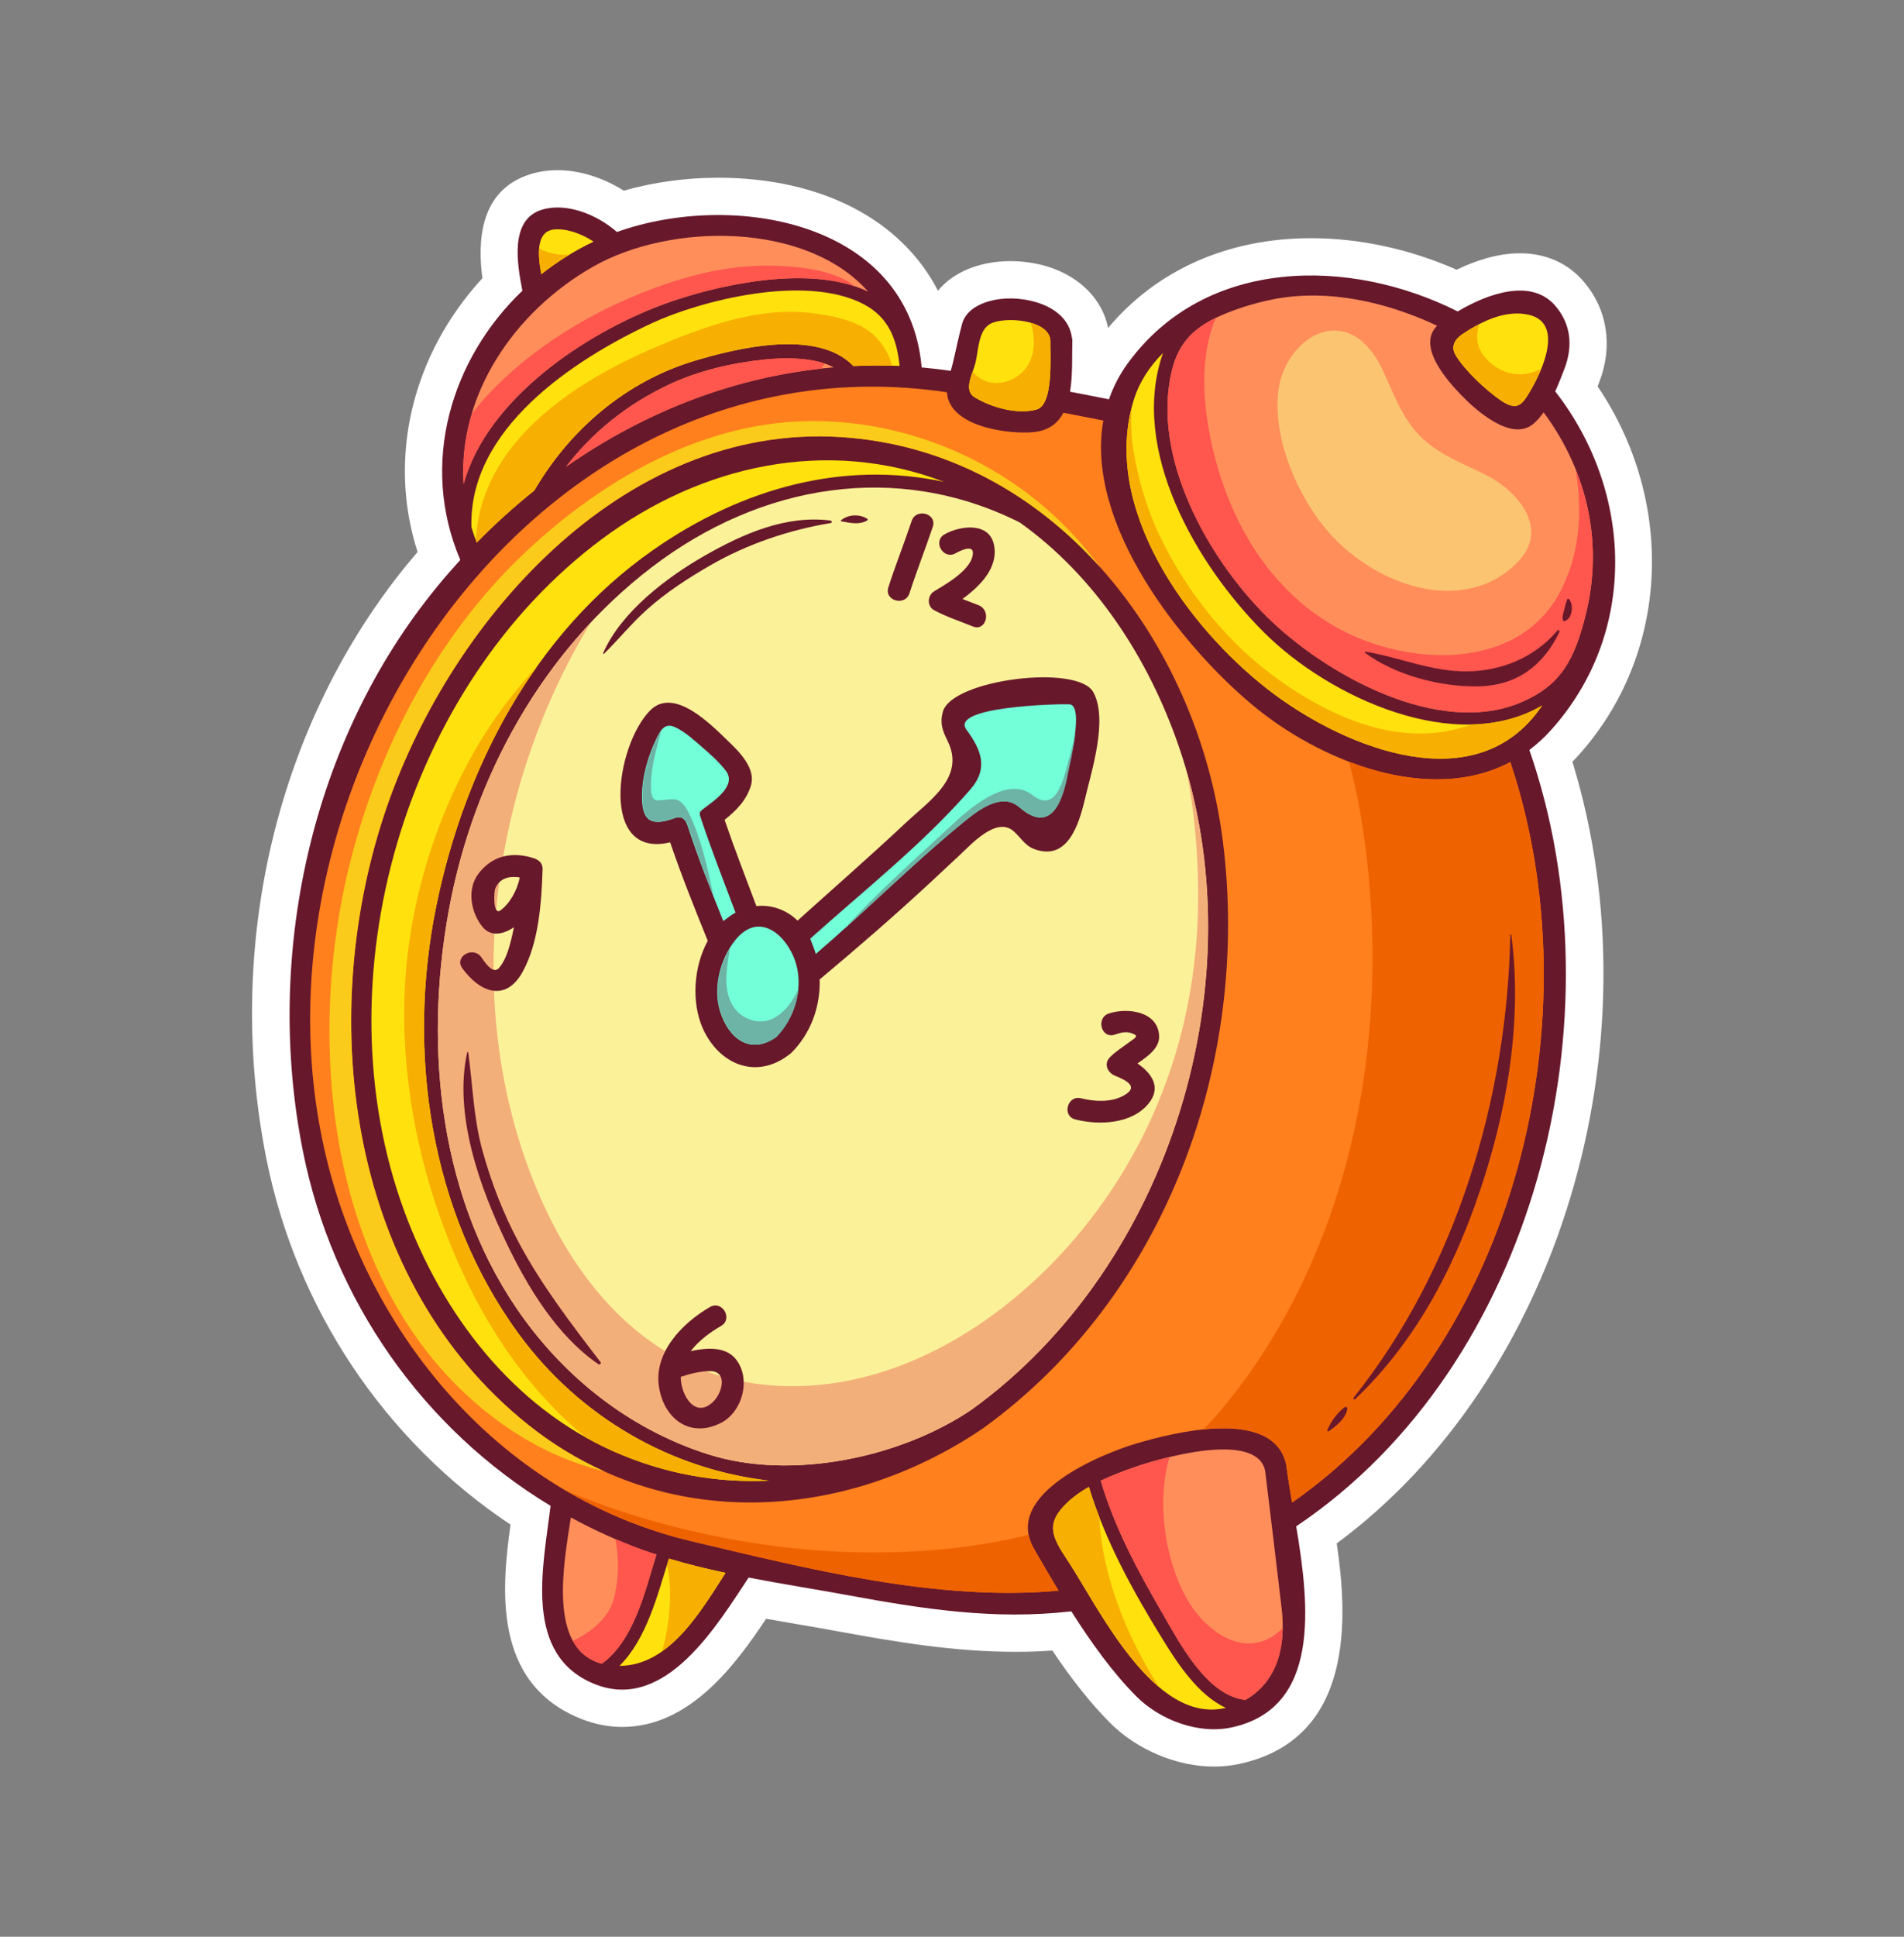 <svg width="60" height="61" viewBox="0 0 60 61" fill="none" xmlns="http://www.w3.org/2000/svg">
<rect x="0" y="0" width="60" height="61" fill="#808080" stroke="none"/>
<g id="alarm-clock 1">
<g id="Group">
<path id="Vector" d="M8.39 36.474C9.331 41.211 12.118 45.377 16.087 48.019C15.827 49.941 15.473 53.027 18.338 54.147C18.755 54.31 19.182 54.392 19.608 54.392H19.608C21.723 54.392 23.157 52.465 24.143 50.985C24.493 51.048 24.842 51.108 25.184 51.166C25.627 51.242 26.067 51.318 26.502 51.398C28.232 51.715 30.081 52.026 31.988 52.026C32.39 52.026 32.778 52.013 33.162 51.986C33.794 52.927 34.381 53.66 34.982 54.264C35.828 55.113 37.083 55.64 38.256 55.64C38.525 55.64 38.789 55.613 39.042 55.559C42.713 54.78 42.462 50.884 42.124 48.611C49.115 43.45 52.289 32.931 49.551 23.991C49.616 23.926 49.678 23.86 49.739 23.792C52.606 20.615 52.822 15.828 50.345 12.169C50.365 12.118 50.384 12.069 50.402 12.022C50.831 10.898 50.655 9.754 49.919 8.884C49.417 8.291 48.717 7.977 47.895 7.977C47.183 7.977 46.477 8.218 45.903 8.495C44.425 7.844 42.85 7.502 41.312 7.502C38.699 7.502 36.449 8.502 34.919 10.33C34.669 9.084 33.421 8.225 31.833 8.225C31.59 8.225 31.355 8.247 31.134 8.289C30.454 8.421 29.911 8.725 29.559 9.158C28.414 6.939 25.905 5.598 22.629 5.598C21.613 5.598 20.597 5.738 19.656 6.005C19.005 5.595 18.262 5.36 17.572 5.36C17.286 5.36 17.01 5.399 16.749 5.476C15.062 5.977 15.059 7.695 15.202 8.762C12.977 11.18 12.208 14.439 13.159 17.385C13.062 17.497 12.969 17.608 12.878 17.719C8.736 22.753 7.058 29.764 8.39 36.474Z" fill="white"/>
<g id="Group_2">
<path id="Vector_2" d="M49.304 11.603C49.57 10.906 49.505 10.214 49.022 9.643C48.264 8.747 46.886 9.246 45.936 9.809C42.529 8.094 37.991 8.097 35.55 11.428C35.28 11.796 35.084 12.181 34.946 12.577C34.538 12.495 34.129 12.416 33.72 12.338C33.809 11.804 33.779 11.201 33.792 10.731C33.793 10.69 33.787 10.655 33.777 10.622C33.629 9.592 32.235 9.273 31.357 9.443C30.94 9.523 30.442 9.742 30.319 10.196C30.206 10.614 30.122 11.044 30.019 11.465C30.002 11.535 29.981 11.607 29.961 11.68C29.654 11.636 29.349 11.6 29.044 11.573C28.64 6.96 23.089 6.003 19.441 7.307C18.838 6.776 17.876 6.368 17.084 6.603C16.043 6.912 16.303 8.343 16.462 9.156C14.213 11.305 13.213 14.605 14.505 17.636C14.259 17.905 14.019 18.181 13.786 18.465C9.781 23.331 8.326 30.119 9.543 36.245C10.477 40.948 13.335 45.003 17.349 47.428C17.122 49.343 16.459 52.15 18.766 53.052C20.979 53.917 22.603 51.173 23.591 49.688C24.637 49.89 25.69 50.054 26.714 50.242C29.082 50.677 31.343 51.032 33.76 50.751C34.377 51.725 35.058 52.675 35.814 53.434C36.548 54.17 37.763 54.63 38.798 54.41C41.617 53.812 41.271 50.599 40.847 48.074C48.427 42.984 51.108 31.998 48.194 23.62C48.429 23.443 48.655 23.241 48.867 23.005C51.638 19.933 51.466 15.475 49.009 12.328C49.123 12.076 49.221 11.822 49.304 11.603Z" fill="#68182B"/>
<path id="Vector_3" d="M48.185 9.917C49.233 10.166 48.688 11.537 48.199 12.354C47.972 12.732 47.812 12.963 47.304 12.618C46.806 12.28 46.139 11.64 45.869 11.184C45.694 10.889 45.881 10.659 46.093 10.518C46.711 10.106 47.466 9.747 48.185 9.917Z" fill="#FFE10E"/>
<path id="Vector_4" d="M30.739 11.429C30.834 11.044 30.826 10.407 31.207 10.199C31.646 9.96 33.065 10.059 33.101 10.731C33.089 11.191 33.212 12.745 32.666 12.898C32.059 13.068 31.232 12.83 30.712 12.512C30.346 12.289 30.658 11.759 30.739 11.429Z" fill="#FFE10E"/>
<path id="Vector_5" d="M26.893 11.529C25.75 10.335 23.19 10.973 21.885 11.365C19.728 12.013 17.96 13.525 16.839 15.448C16.205 15.955 15.599 16.502 15.023 17.089C14.961 16.928 14.904 16.768 14.856 16.607C14.761 13.516 18.055 11.336 20.549 10.176C22.042 9.482 25.351 8.615 27.207 9.576C28.013 9.994 28.265 10.698 28.348 11.525C27.86 11.504 27.375 11.507 26.893 11.529Z" fill="#FFE10E"/>
<path id="Vector_6" d="M26.272 11.57C23.222 11.829 20.345 12.947 17.834 14.703C18.685 13.595 19.767 12.734 21.077 12.114C22.015 11.671 23.077 11.429 24.104 11.323C24.706 11.26 25.649 11.24 26.272 11.57Z" fill="#FF8E5B"/>
<path id="Vector_7" d="M17.471 7.227C17.874 7.192 18.341 7.369 18.707 7.611C18.115 7.891 17.562 8.237 17.058 8.636C16.95 8.064 16.872 7.278 17.471 7.227Z" fill="#FFE10E"/>
<path id="Vector_8" d="M18.691 8.398C21.136 7.004 25.411 6.984 27.359 9.186C25.492 8.283 22.437 9.013 20.872 9.597C18.455 10.497 15.36 12.547 14.61 15.241C14.428 12.451 16.187 9.824 18.691 8.398Z" fill="#FF8E5B"/>
<path id="Vector_9" d="M17.989 47.794C18.715 48.19 19.475 48.535 20.266 48.822C20.404 48.872 20.546 48.916 20.686 48.962C20.323 50.126 19.983 51.665 18.964 52.4C17.248 51.941 17.768 49.248 17.989 47.794Z" fill="#FF8E5B"/>
<path id="Vector_10" d="M19.522 52.468C20.383 51.613 20.724 50.218 21.079 49.09C21.663 49.267 22.261 49.411 22.864 49.54C22.072 50.77 21.09 52.463 19.522 52.468Z" fill="#FFE10E"/>
<path id="Vector_11" d="M33.648 49.156C33.147 48.402 32.925 47.988 33.649 47.31C33.846 47.125 34.073 46.969 34.313 46.831C34.822 48.523 35.711 50.13 36.634 51.625C37.102 52.383 37.755 53.391 38.63 53.791C36.354 54.337 34.595 50.581 33.648 49.156Z" fill="#FFE10E"/>
<path id="Vector_12" d="M39.248 53.541C38.032 53.413 37.175 51.749 36.634 50.819C35.866 49.497 35.118 48.107 34.687 46.635C35.037 46.468 35.403 46.332 35.749 46.211C36.495 45.948 39.583 45.041 39.866 46.315C40.046 47.766 40.218 49.219 40.389 50.671C40.522 51.802 40.283 52.941 39.248 53.541Z" fill="#FF8E5B"/>
<path id="Vector_13" d="M39.946 21.708C37.411 19.731 34.695 15.998 35.722 12.616C35.898 12.036 36.227 11.539 36.649 11.12C35.578 14.169 37.719 17.815 39.837 19.924C41.904 21.983 45.903 23.805 48.601 22.218C48.527 22.318 48.458 22.419 48.379 22.517C46.201 25.222 42.109 23.395 39.946 21.708Z" fill="#FFE10E"/>
<path id="Vector_14" d="M47.939 22.117C45.336 23.235 41.743 21.237 39.904 19.406C38.059 17.569 36.28 14.392 36.925 11.689C37.147 10.757 37.658 10.259 38.66 9.859C39.152 9.662 39.656 9.518 40.132 9.425C41.867 9.088 43.704 9.517 45.286 10.259C44.645 10.905 45.59 11.967 46.032 12.429C46.484 12.9 47.627 13.939 48.326 13.345C48.442 13.246 48.547 13.124 48.643 12.987C50.079 14.923 50.506 17.193 49.976 19.334C49.611 20.808 49.179 21.585 47.939 22.117Z" fill="#FF8E5B"/>
<path id="Vector_15" d="M47.594 24.003C45.034 25.356 41.578 23.971 39.457 22.196C37.261 20.359 34.18 16.523 34.769 13.245C34.35 13.161 33.931 13.079 33.511 12.999C33.333 13.332 33.042 13.569 32.558 13.611C31.794 13.678 30.139 13.466 29.874 12.551C29.855 12.487 29.847 12.422 29.844 12.355C16.37 10.351 6.699 25.799 10.676 37.839C12.385 43.012 16.395 47.268 21.797 48.544C25.487 49.415 29.533 50.446 33.357 50.1C33.086 49.65 32.826 49.203 32.581 48.776C31.598 47.062 34.692 45.797 35.809 45.465C36.948 45.127 40.145 44.304 40.534 46.138C40.539 46.164 40.542 46.188 40.542 46.212C40.543 46.218 40.546 46.224 40.546 46.23C40.587 46.554 40.649 46.925 40.718 47.324C47.818 42.375 50.264 31.971 47.594 24.003ZM30.969 44.993C26.591 47.957 20.907 48.278 16.644 44.874C11.025 40.388 9.95 32.248 12.092 25.706C14.066 19.674 19.556 13.312 26.513 13.767C33.182 14.204 37.735 20.189 38.534 26.485C39.418 33.451 36.747 40.827 30.969 44.993Z" fill="#FF801D"/>
<path id="Vector_16" d="M19.376 45.731C16.151 44.319 13.922 41.371 12.736 38.137C10.061 30.844 12.742 21.613 18.967 16.979C22.115 14.635 26.066 13.77 29.751 15.177C26.603 14.502 23.399 15.354 20.584 17.321C16.847 19.932 14.639 24.164 13.746 28.549C12.811 33.143 13.546 38.191 16.35 42.018C18.262 44.626 21.131 46.278 24.231 46.634C22.619 46.711 20.981 46.433 19.376 45.731Z" fill="#FFE10E"/>
<path id="Vector_17" d="M37.138 23.482C36.188 20.732 34.511 18.146 32.134 16.455C28.262 14.514 23.959 15.243 20.525 17.876C17.104 20.498 14.921 24.445 14.146 28.659C13.344 33.025 13.842 37.897 16.531 41.566C18.02 43.599 20.043 45.085 22.322 45.807C24.963 46.644 28.403 45.898 30.62 44.396C36.906 39.865 39.668 30.8 37.138 23.482ZM34.186 25.179C33.997 25.98 33.636 27.131 32.594 26.743C32.293 26.631 32.167 26.377 31.938 26.177C31.398 25.707 30.596 26.606 30.263 26.913C29.952 27.2 29.645 27.491 29.335 27.779C28.205 28.826 27.043 29.835 25.86 30.823C25.85 30.831 25.84 30.837 25.83 30.843C25.856 31.698 25.556 32.548 24.927 33.171C24.904 33.193 24.881 33.21 24.857 33.225H24.857C23.803 34.027 22.63 33.505 22.135 32.363C21.791 31.568 21.853 30.452 22.303 29.632C21.887 28.605 21.475 27.578 21.118 26.53C18.878 27.066 19.395 23.484 20.485 22.379C21.244 21.609 22.426 22.843 22.953 23.349C23.297 23.678 23.828 24.204 23.663 24.745C23.52 25.213 23.201 25.527 22.834 25.823C23.147 26.736 23.495 27.635 23.836 28.538C24.313 28.489 24.778 28.651 25.133 28.996C26.268 27.973 27.422 26.967 28.537 25.921C29.3 25.205 30.431 24.479 29.86 23.334C29.696 23.005 29.614 22.774 29.712 22.417C29.99 21.402 33.958 20.903 34.452 21.8C34.926 22.658 34.397 24.282 34.186 25.179Z" fill="#FBF199"/>
<path id="Vector_18" d="M21.244 25.772C20.557 26.023 20.243 25.889 20.23 25.139C20.22 24.51 20.407 23.84 20.679 23.278C20.809 23.011 20.94 22.748 21.278 22.905C21.598 23.054 21.871 23.313 22.136 23.541C22.399 23.767 22.664 24.003 22.875 24.28C23.232 24.75 22.475 25.236 22.203 25.447C22.019 25.59 22.024 25.586 22.101 25.815C22.432 26.801 22.81 27.77 23.178 28.743C23.093 28.788 22.916 28.916 22.793 29.01C22.393 28.02 22.001 27.028 21.669 26.013C21.628 25.89 21.542 25.663 21.244 25.772Z" fill="#73FFD8"/>
<path id="Vector_19" d="M24.453 32.666C23.638 33.24 22.956 32.708 22.692 31.856C22.462 31.116 22.69 30.22 23.157 29.626C23.936 28.634 24.851 29.504 25.094 30.384C25.314 31.177 25.017 32.096 24.453 32.666Z" fill="#73FFD8"/>
<path id="Vector_20" d="M33.644 24.354C33.5 25.136 33.157 26.325 32.126 25.428C31.531 24.91 30.73 25.588 30.288 25.952C28.71 27.25 27.262 28.714 25.707 30.047C25.674 29.928 25.582 29.691 25.532 29.565C27.229 28.041 29.087 26.581 30.583 24.859C31.156 24.2 30.921 23.611 30.456 22.985C29.907 22.247 33.353 22.168 33.694 22.182C34.178 22.202 33.7 24.052 33.644 24.354Z" fill="#73FFD8"/>
<path id="Vector_21" d="M47.594 24.003C46.062 24.812 44.21 24.641 42.514 23.993C42.775 24.979 42.948 25.987 43.063 26.96C43.409 29.885 43.286 32.937 42.63 35.81C41.922 38.914 40.548 41.938 38.498 44.387C38.316 44.605 38.125 44.814 37.93 45.02C39.109 44.901 40.306 45.061 40.534 46.138C40.539 46.164 40.542 46.188 40.542 46.212C40.543 46.218 40.546 46.224 40.546 46.23C40.587 46.554 40.649 46.925 40.718 47.324C47.818 42.375 50.264 31.971 47.594 24.003Z" fill="#EF6200"/>
<path id="Vector_22" d="M32.581 48.776C32.495 48.627 32.442 48.48 32.415 48.338C31.646 48.534 30.859 48.666 30.077 48.755C26.666 49.147 23.155 48.716 19.886 47.702C19.185 47.484 18.496 47.23 17.821 46.942C19.038 47.658 20.369 48.206 21.797 48.544C25.487 49.415 29.533 50.446 33.357 50.1C33.085 49.65 32.826 49.203 32.581 48.776Z" fill="#EF6200"/>
<path id="Vector_23" d="M16.154 45.074C17.058 45.669 18.034 46.092 19.041 46.341C18.207 45.965 17.403 45.48 16.644 44.874C11.025 40.388 9.95 32.248 12.091 25.706C14.066 19.674 19.556 13.312 26.513 13.767C29.813 13.983 32.593 15.559 34.659 17.858C34.455 17.587 34.245 17.322 34.023 17.069C31.863 14.603 28.629 13.181 25.357 13.266C21.951 13.354 18.796 15.232 16.403 17.539C13.752 20.097 11.964 23.523 11.056 27.07C9.486 33.199 10.446 41.318 16.154 45.074Z" fill="#FACB1A"/>
<path id="Vector_24" d="M37.394 24.296C37.687 25.818 37.796 27.373 37.742 28.922C37.608 32.767 36.212 36.384 33.653 39.26C31.201 42.014 27.587 44.105 23.796 43.578C20.633 43.139 18.43 40.769 17.15 37.989C14.463 32.156 15.313 25.035 18.616 19.611C16.286 22.098 14.765 25.292 14.146 28.659C13.344 33.025 13.842 37.897 16.531 41.566C18.02 43.599 20.043 45.085 22.322 45.807C24.963 46.644 28.403 45.898 30.62 44.397C36.674 40.031 39.458 31.461 37.394 24.296Z" fill="#F3AF79"/>
<path id="Vector_25" d="M19.395 48.474C19.51 49.092 19.501 49.708 19.355 50.32C19.22 50.887 18.683 51.395 18.051 51.679C18.24 52.025 18.53 52.284 18.964 52.401C19.983 51.666 20.323 50.126 20.686 48.962C20.546 48.916 20.404 48.873 20.266 48.822C19.971 48.715 19.681 48.597 19.395 48.474Z" fill="#FF564D"/>
<path id="Vector_26" d="M40.421 51.284C40.318 51.381 40.21 51.471 40.09 51.546C39.084 52.168 38.004 51.329 37.487 50.5C36.753 49.322 36.41 47.389 36.855 45.891C36.374 46.006 35.964 46.135 35.749 46.211C35.403 46.332 35.037 46.468 34.687 46.635C35.118 48.107 35.866 49.497 36.634 50.819C37.175 51.749 38.032 53.413 39.248 53.541C40.095 53.05 40.408 52.198 40.421 51.284Z" fill="#FF564D"/>
<path id="Vector_27" d="M47.939 22.117C49.179 21.585 49.611 20.808 49.976 19.334C50.349 17.829 50.246 16.261 49.655 14.789C49.872 16.126 49.796 17.491 49.13 18.704C47.785 21.151 44.361 20.968 42.23 19.823C40.062 18.66 38.789 16.514 38.231 14.187C37.905 12.825 37.778 11.27 38.315 10.01C37.538 10.387 37.12 10.871 36.925 11.689C36.28 14.392 38.059 17.569 39.904 19.406C41.743 21.237 45.336 23.235 47.939 22.117Z" fill="#FF564D"/>
<path id="Vector_28" d="M24.104 11.322C23.077 11.429 22.015 11.67 21.077 12.114C19.768 12.734 18.685 13.595 17.835 14.703C20.238 13.021 22.979 11.927 25.885 11.61C25.919 11.557 25.954 11.504 25.988 11.451C25.388 11.248 24.621 11.269 24.104 11.322Z" fill="#FF564D"/>
<path id="Vector_29" d="M20.872 9.596C22.323 9.055 25.053 8.391 26.931 9.016C26.261 8.448 24.869 8.368 24.194 8.366C22.599 8.359 21.02 8.854 19.58 9.501C17.929 10.241 16.088 11.464 14.87 13.029C14.658 13.741 14.56 14.484 14.61 15.241C15.36 12.547 18.455 10.497 20.872 9.596Z" fill="#FF564D"/>
<path id="Vector_30" d="M46.9 14.999C46.231 14.645 45.536 14.411 44.946 13.917C44.255 13.337 43.971 12.533 43.612 11.739C42.5 9.283 40.418 10.663 40.272 12.411C40.142 13.965 40.946 15.639 41.737 16.608C43.256 18.466 46.155 19.447 47.839 17.689C48.82 16.665 47.866 15.512 46.9 14.999Z" fill="#FBC471"/>
<path id="Vector_31" d="M17.938 8.027C17.588 8.038 17.261 7.979 16.99 7.822C16.968 8.079 17.01 8.379 17.058 8.636C17.337 8.415 17.631 8.213 17.938 8.027Z" fill="#F7B001"/>
<path id="Vector_32" d="M15.023 17.089C15.599 16.502 16.206 15.955 16.839 15.448C17.96 13.525 19.728 12.013 21.885 11.365C23.19 10.973 25.75 10.335 26.893 11.529C27.295 11.511 27.699 11.509 28.105 11.521C28.055 11.237 27.888 10.962 27.693 10.72C27.206 10.115 26.272 9.943 25.55 9.858C23.863 9.66 22.134 10.302 20.61 10.956C18.021 12.067 15.144 13.972 14.998 17.015C15.007 17.04 15.014 17.064 15.023 17.089Z" fill="#F7B001"/>
<path id="Vector_33" d="M46.366 22.819C46.04 22.936 45.706 23.022 45.367 23.065C43.537 23.299 41.724 22.436 40.277 21.398C38.697 20.265 37.438 18.698 36.585 16.959C36.153 16.077 35.871 15.131 35.715 14.163C35.644 13.722 35.637 13.293 35.655 12.867C34.831 16.181 37.473 19.78 39.946 21.708C42.109 23.395 46.201 25.222 48.379 22.517C48.458 22.419 48.527 22.318 48.601 22.218C47.921 22.618 47.159 22.801 46.366 22.819Z" fill="#F7B001"/>
<path id="Vector_34" d="M18.449 45.263C18.75 45.432 19.057 45.591 19.376 45.731C20.981 46.433 22.619 46.711 24.231 46.633C21.131 46.278 18.262 44.626 16.35 42.018C13.546 38.191 12.811 33.143 13.746 28.549C14.294 25.86 15.338 23.231 16.924 20.996C16.707 21.224 16.503 21.469 16.297 21.716C15.689 22.447 15.162 23.246 14.716 24.085C13.807 25.796 13.188 27.684 12.906 29.599C12.363 33.298 13.168 37.266 14.826 40.594C15.703 42.352 16.917 44.014 18.449 45.263Z" fill="#F7B001"/>
<path id="Vector_35" d="M36.522 53.134C36.261 52.724 36.017 52.301 35.799 51.867C35.235 50.741 34.693 49.202 34.645 47.782C34.523 47.468 34.41 47.151 34.313 46.831C34.073 46.969 33.846 47.125 33.649 47.31C32.925 47.988 33.147 48.402 33.648 49.156C34.276 50.102 35.264 52.074 36.522 53.134Z" fill="#F7B001"/>
<path id="Vector_36" d="M47.304 12.618C47.812 12.963 47.972 12.732 48.199 12.354C48.328 12.138 48.461 11.883 48.567 11.621C48.45 11.673 48.326 11.72 48.189 11.754C47.624 11.893 47.038 11.614 46.721 11.151C46.51 10.842 46.518 10.522 46.612 10.21C46.432 10.303 46.257 10.408 46.093 10.518C45.881 10.659 45.694 10.889 45.869 11.184C46.139 11.64 46.806 12.28 47.304 12.618Z" fill="#F7B001"/>
<path id="Vector_37" d="M32.666 12.898C33.212 12.745 33.089 11.191 33.101 10.731C33.086 10.444 32.819 10.263 32.483 10.167C32.572 10.459 32.607 10.763 32.554 11.069C32.385 12.045 31.181 12.389 30.651 11.701C30.546 12.001 30.436 12.344 30.712 12.512C31.232 12.83 32.059 13.068 32.666 12.898Z" fill="#F7B001"/>
<path id="Vector_38" d="M21.021 49.278C21.222 50.189 21.073 51.292 20.863 52.011C21.7 51.423 22.326 50.375 22.864 49.54C22.261 49.411 21.663 49.266 21.079 49.09C21.06 49.151 21.041 49.215 21.021 49.278Z" fill="#F7B001"/>
<path id="Vector_39" d="M33.892 23.08C33.815 23.413 33.735 23.745 33.642 24.076C33.506 24.565 33.269 25.627 32.529 25.038C31.732 24.404 30.52 25.497 29.991 25.987C28.837 27.058 27.651 28.1 26.595 29.27C27.827 28.159 29.022 27.002 30.299 25.952C30.742 25.588 31.542 24.909 32.138 25.428C33.168 26.325 33.511 25.136 33.656 24.354C33.685 24.195 33.831 23.605 33.892 23.08Z" fill="#6DB4A6"/>
<path id="Vector_40" d="M21.716 25.627C21.626 25.444 21.475 25.181 21.236 25.172C21.12 25.167 20.747 25.216 20.694 25.208C20.483 25.179 20.513 24.792 20.515 24.654C20.526 24.1 20.698 23.556 20.836 23.02C20.782 23.094 20.736 23.185 20.691 23.278C20.418 23.84 20.231 24.51 20.242 25.139C20.254 25.889 20.568 26.023 21.255 25.772C21.554 25.663 21.64 25.89 21.68 26.013C21.923 26.754 22.197 27.482 22.483 28.206C22.3 27.345 22.089 26.388 21.716 25.627Z" fill="#6DB4A6"/>
<path id="Vector_41" d="M24.464 32.666C24.853 32.273 25.11 31.715 25.163 31.146C24.999 31.485 24.817 31.79 24.469 32.019C23.974 32.345 23.327 32.112 23.066 31.632C22.776 31.102 22.91 30.463 22.997 29.876C22.65 30.454 22.503 31.213 22.703 31.856C22.968 32.708 23.65 33.24 24.464 32.666Z" fill="#6DB4A6"/>
<g id="Group_3">
<path id="Vector_42" d="M28.661 18.683C28.886 17.98 29.16 17.294 29.394 16.594C29.535 16.17 28.868 15.99 28.728 16.41C28.494 17.11 28.22 17.797 27.994 18.5C27.858 18.925 28.526 19.106 28.661 18.683Z" fill="#68182B"/>
<path id="Vector_43" d="M29.438 18.623C29.223 18.753 29.204 19.095 29.438 19.22C29.83 19.43 30.249 19.565 30.66 19.732C31.073 19.899 31.251 19.231 30.844 19.065C30.672 18.996 30.499 18.933 30.328 18.866C30.905 18.447 31.469 17.866 31.322 17.158C31.169 16.423 30.238 16.561 29.766 16.829C29.379 17.049 29.727 17.646 30.115 17.425C30.232 17.359 30.661 17.141 30.659 17.413C30.652 17.931 29.794 18.408 29.438 18.623Z" fill="#68182B"/>
<path id="Vector_44" d="M36.527 32.63C36.496 31.849 35.524 31.728 34.944 31.921C34.524 32.061 34.704 32.728 35.128 32.587C35.348 32.514 35.517 32.466 35.741 32.576C35.888 32.648 35.715 32.725 35.598 32.815C35.39 32.975 35.161 33.111 34.977 33.299C34.778 33.501 34.895 33.781 35.129 33.877C35.541 34.044 35.901 34.246 35.388 34.518C34.996 34.726 34.482 34.697 34.069 34.592C33.637 34.482 33.454 35.148 33.885 35.258C34.63 35.447 35.661 35.407 36.191 34.762C36.616 34.245 36.285 33.797 35.844 33.495C36.175 33.266 36.543 33.01 36.527 32.63Z" fill="#68182B"/>
<path id="Vector_45" d="M21.765 42.557C22.019 42.224 22.387 41.956 22.722 41.763C23.108 41.54 22.76 40.943 22.373 41.166C21.506 41.666 20.587 42.603 20.769 43.699C20.935 44.698 21.745 45.298 22.702 44.825C23.413 44.474 23.687 43.39 23.167 42.784C22.848 42.412 22.268 42.442 21.765 42.557ZM22.486 44.137C21.908 44.718 21.45 43.933 21.451 43.366C21.747 43.267 22.047 43.19 22.361 43.185C22.937 43.177 22.77 43.852 22.486 44.137Z" fill="#68182B"/>
<path id="Vector_46" d="M16.466 30.615C16.985 29.68 17.062 28.418 17.099 27.372C17.098 27.226 17.025 27.129 16.927 27.079C16.903 27.063 16.876 27.049 16.845 27.039C16.158 26.809 15.515 26.934 15.072 27.526C14.703 28.02 14.841 28.751 15.207 29.195C15.482 29.528 15.891 29.415 16.196 29.202C16.167 29.343 16.138 29.483 16.102 29.623C16.026 29.917 15.929 30.247 15.729 30.483C15.532 30.715 15.266 30.287 15.164 30.145C14.905 29.788 14.305 30.132 14.567 30.494C15.117 31.254 15.931 31.577 16.466 30.615ZM15.772 28.672C15.531 28.847 15.559 28.098 15.609 27.98C15.751 27.644 16.07 27.588 16.379 27.636C16.303 28.029 16.071 28.454 15.772 28.672Z" fill="#68182B"/>
<path id="Vector_47" d="M42.705 44.067C44.735 42.133 45.967 39.655 46.8 37.005C47.555 34.599 47.959 31.959 47.624 29.445C47.621 29.426 47.594 29.424 47.594 29.445C47.495 34.591 45.896 39.959 42.657 44.02C42.631 44.053 42.673 44.097 42.705 44.067Z" fill="#68182B"/>
<path id="Vector_48" d="M42.377 44.319C42.136 44.5 41.939 44.773 41.825 45.049C41.816 45.072 41.847 45.094 41.866 45.081C42.105 44.918 42.401 44.684 42.457 44.38C42.464 44.339 42.419 44.288 42.377 44.319Z" fill="#68182B"/>
<path id="Vector_49" d="M43.032 20.526C43.009 20.522 42.999 20.548 43.017 20.561C43.97 21.272 45.417 21.643 46.594 21.617C47.804 21.59 48.628 20.967 49.14 19.909C49.158 19.87 49.108 19.824 49.077 19.86C48.364 20.703 47.325 21.134 46.235 21.146C45.104 21.158 44.121 20.703 43.032 20.526Z" fill="#68182B"/>
<path id="Vector_50" d="M49.278 19.564C49.551 19.537 49.606 19.028 49.438 18.866C49.42 18.848 49.396 18.858 49.387 18.879C49.337 19.002 49.313 19.131 49.279 19.259C49.252 19.358 49.215 19.455 49.261 19.553C49.263 19.559 49.272 19.564 49.278 19.564Z" fill="#68182B"/>
<path id="Vector_51" d="M16.357 39.152C15.86 38.228 15.482 37.247 15.203 36.237C14.92 35.218 14.899 34.185 14.755 33.147C14.753 33.13 14.726 33.131 14.722 33.147C14.291 35.111 15.121 37.402 15.96 39.149C16.632 40.548 17.553 42.076 18.859 42.968C18.898 42.995 18.955 42.941 18.925 42.902C17.998 41.695 17.079 40.497 16.357 39.152Z" fill="#68182B"/>
<path id="Vector_52" d="M20.392 19.195C20.999 18.652 21.685 18.21 22.387 17.804C23.542 17.137 24.866 16.69 26.182 16.473C26.23 16.465 26.211 16.4 26.171 16.395C24.761 16.215 23.41 16.815 22.209 17.5C21.014 18.181 19.569 19.275 19.007 20.571C19 20.587 19.019 20.605 19.033 20.591C19.499 20.135 19.904 19.631 20.392 19.195Z" fill="#68182B"/>
<path id="Vector_53" d="M27.327 16.393C27.349 16.381 27.348 16.35 27.327 16.338C27.073 16.182 26.734 16.201 26.503 16.386C26.492 16.395 26.498 16.416 26.512 16.419C26.78 16.468 27.077 16.541 27.327 16.393Z" fill="#68182B"/>
</g>
</g>
</g>
</g>
</svg>
